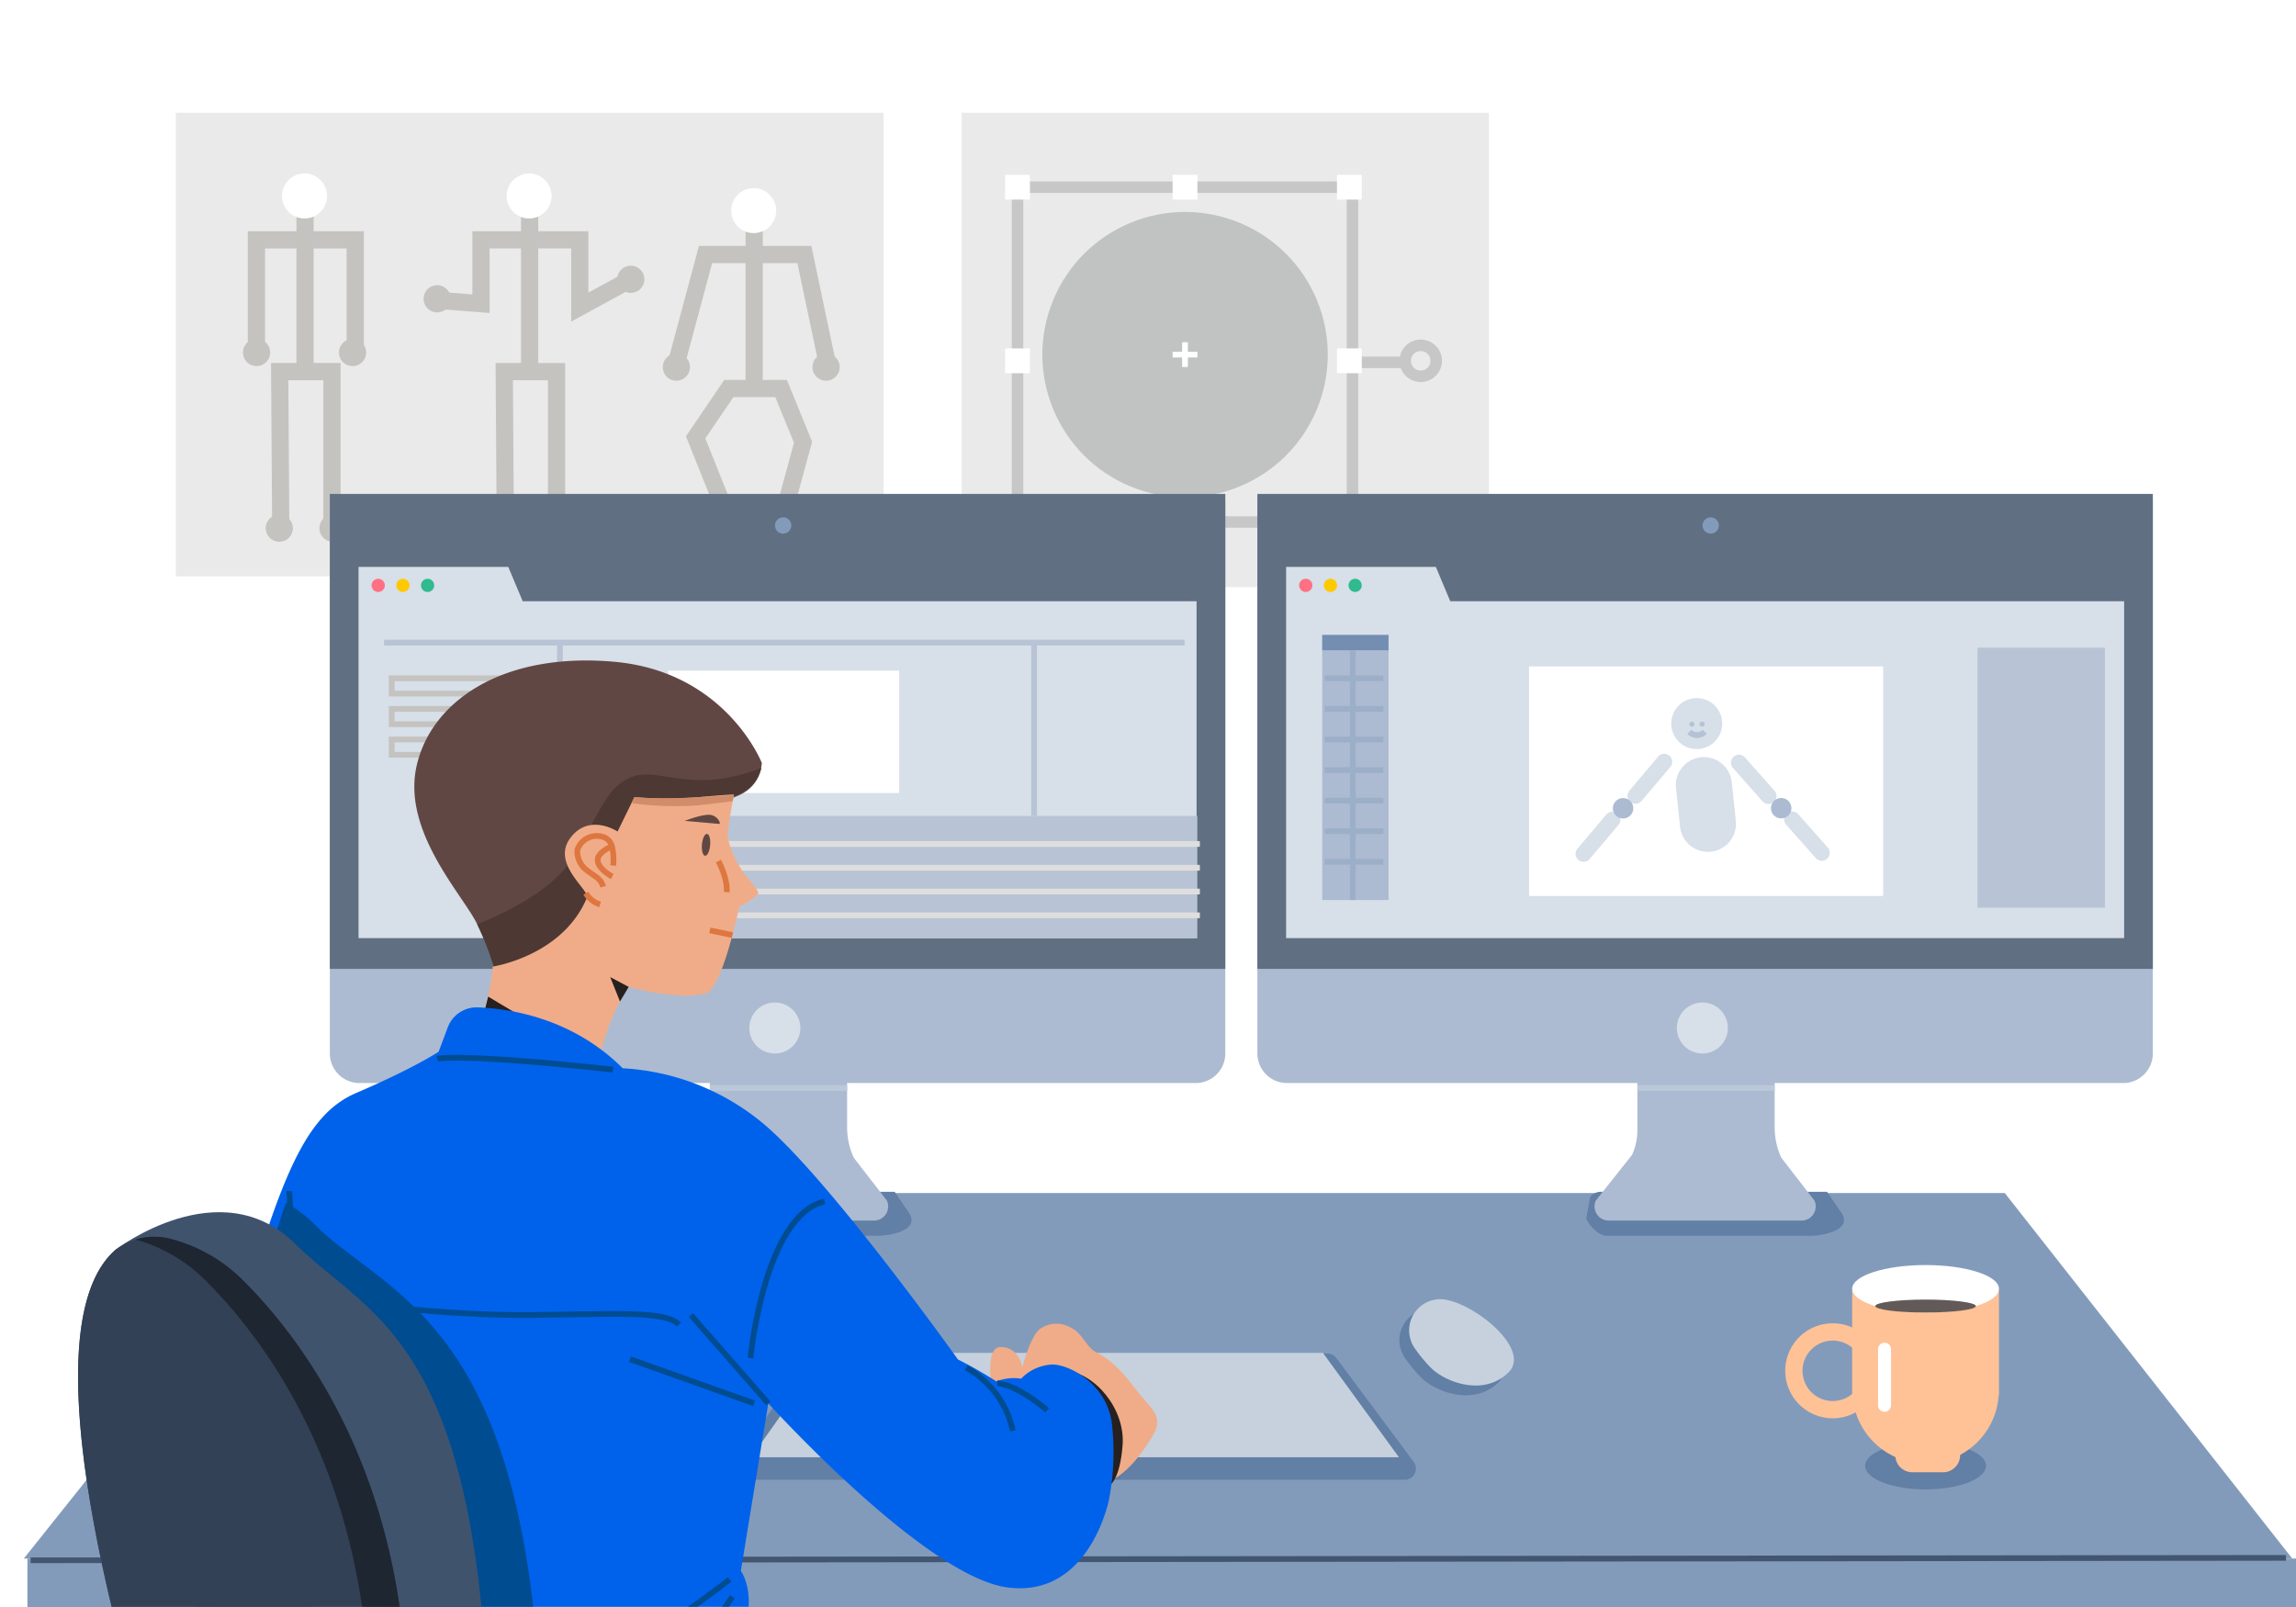 <svg xmlns="http://www.w3.org/2000/svg" xmlns:xlink="http://www.w3.org/1999/xlink" width="400" height="280" viewBox="0 0 400 280">
  <defs>
    <clipPath id="clip-path">
      <rect id="Rectangle_1984" data-name="Rectangle 1984" width="208.368" height="186.228" fill="none"/>
    </clipPath>
  </defs>
  <g id="home_service_animate" transform="translate(-24 -3913)">
    <rect id="Rectangle_1871" data-name="Rectangle 1871" width="400" height="280" transform="translate(24 3913)" fill="#fff"/>
    <g id="Group_2899" data-name="Group 2899" transform="translate(24 3932.649)">
      <g id="Group_2887" data-name="Group 2887" transform="translate(4.149 0)">
        <g id="Group_2861" data-name="Group 2861" transform="translate(26.469)">
          <rect id="Rectangle_1957" data-name="Rectangle 1957" width="123.32" height="80.784" fill="#eaeaea"/>
          <g id="Group_2858" data-name="Group 2858" transform="translate(11.71 10.58)">
            <path id="Path_11416" data-name="Path 11416" d="M2496.071,135.29a2.368,2.368,0,1,1-2.368-2.368A2.369,2.369,0,0,1,2496.071,135.29Z" transform="translate(-2491.334 -104.102)" fill="#c4c3c0"/>
            <path id="Path_11417" data-name="Path 11417" d="M2514.9,135.29a2.369,2.369,0,1,1-2.369-2.368A2.368,2.368,0,0,1,2514.9,135.29Z" transform="translate(-2493.436 -104.102)" fill="#c4c3c0"/>
            <ellipse id="Ellipse_197" data-name="Ellipse 197" cx="2.368" cy="2.368" rx="2.368" ry="2.368" transform="translate(3.965 59.433)" fill="#c4c3c0"/>
            <path id="Path_11418" data-name="Path 11418" d="M2511.066,169.756a2.368,2.368,0,1,1-2.368-2.368A2.368,2.368,0,0,1,2511.066,169.756Z" transform="translate(-2493.009 -107.955)" fill="#c4c3c0"/>
            <path id="Path_11419" data-name="Path 11419" d="M2493.974,132.426V113.487h17.213v19.806" transform="translate(-2491.628 -101.929)" fill="none" stroke="#c4c3c0" stroke-miterlimit="10" stroke-width="3"/>
            <path id="Path_11420" data-name="Path 11420" d="M2498.714,165.669l-.177-26.332h9.107v26.332" transform="translate(-2492.138 -104.819)" fill="none" stroke="#c4c3c0" stroke-miterlimit="10" stroke-width="3"/>
            <line id="Line_552" data-name="Line 552" y2="27.36" transform="translate(10.817 7.152)" fill="none" stroke="#c4c3c0" stroke-miterlimit="10" stroke-width="3"/>
            <path id="Path_11421" data-name="Path 11421" d="M2506.092,102.092a3.919,3.919,0,1,1-5.473-.872A3.918,3.918,0,0,1,2506.092,102.092Z" transform="translate(-2492.189 -100.474)" fill="#fff"/>
          </g>
          <g id="Group_2859" data-name="Group 2859" transform="translate(84.851 13.132)">
            <path id="Path_11422" data-name="Path 11422" d="M2578.406,138.162a2.368,2.368,0,1,1-2.368-2.368A2.368,2.368,0,0,1,2578.406,138.162Z" transform="translate(-2573.67 -106.974)" fill="#c4c3c0"/>
            <path id="Path_11423" data-name="Path 11423" d="M2607.762,138.162a2.368,2.368,0,1,1-2.368-2.368A2.368,2.368,0,0,1,2607.762,138.162Z" transform="translate(-2576.948 -106.974)" fill="#c4c3c0"/>
            <path id="Path_11424" data-name="Path 11424" d="M2588.615,169.756a2.368,2.368,0,1,1-2.368-2.368A2.368,2.368,0,0,1,2588.615,169.756Z" transform="translate(-2574.81 -110.507)" fill="#c4c3c0"/>
            <path id="Path_11425" data-name="Path 11425" d="M2599.146,169.756a2.369,2.369,0,1,1-2.368-2.368A2.368,2.368,0,0,1,2599.146,169.756Z" transform="translate(-2575.986 -110.507)" fill="#c4c3c0"/>
            <path id="Path_11426" data-name="Path 11426" d="M2576.285,135.463l5.125-19.1h17.214l4.026,19.1" transform="translate(-2573.962 -104.801)" fill="none" stroke="#c4c3c0" stroke-miterlimit="10" stroke-width="3"/>
            <path id="Path_11427" data-name="Path 11427" d="M2586.068,166.04l-5.953-14.881,5.776-8.5H2595l3.827,9.354L2595,166.04" transform="translate(-2574.39 -107.741)" fill="none" stroke="#c4c3c0" stroke-miterlimit="10" stroke-width="3"/>
            <line id="Line_553" data-name="Line 553" y2="27.36" transform="translate(15.921 7.152)" fill="none" stroke="#c4c3c0" stroke-miterlimit="10" stroke-width="3"/>
            <ellipse id="Ellipse_198" data-name="Ellipse 198" cx="3.919" cy="3.918" rx="3.919" ry="3.918" transform="translate(11.914)" fill="#fff"/>
          </g>
          <g id="Group_2860" data-name="Group 2860" transform="translate(43.178 10.581)">
            <path id="Path_11428" data-name="Path 11428" d="M2531.495,124.759a2.368,2.368,0,1,1-2.368-2.369A2.368,2.368,0,0,1,2531.495,124.759Z" transform="translate(-2526.758 -102.924)" fill="#c4c3c0"/>
            <path id="Path_11429" data-name="Path 11429" d="M2569.466,120.929a2.368,2.368,0,1,1-2.368-2.368A2.368,2.368,0,0,1,2569.466,120.929Z" transform="translate(-2530.998 -102.496)" fill="#c4c3c0"/>
            <path id="Path_11430" data-name="Path 11430" d="M2544.574,169.756a2.368,2.368,0,1,1-2.368-2.368A2.368,2.368,0,0,1,2544.574,169.756Z" transform="translate(-2528.219 -107.955)" fill="#c4c3c0"/>
            <ellipse id="Ellipse_199" data-name="Ellipse 199" cx="2.368" cy="2.368" rx="2.368" ry="2.368" transform="translate(20.974 59.433)" fill="#c4c3c0"/>
            <path id="Path_11431" data-name="Path 11431" d="M2530.33,124.087l6.826.527V113.487h17.213v11.721l8.279-4.523" transform="translate(-2527.157 -101.929)" fill="none" stroke="#c4c3c0" stroke-miterlimit="10" stroke-width="3"/>
            <path id="Path_11432" data-name="Path 11432" d="M2542.754,165.669l-.177-26.332h9.107v26.332" transform="translate(-2528.524 -104.819)" fill="none" stroke="#c4c3c0" stroke-miterlimit="10" stroke-width="3"/>
            <line id="Line_554" data-name="Line 554" y2="27.36" transform="translate(18.471 7.152)" fill="none" stroke="#c4c3c0" stroke-miterlimit="10" stroke-width="3"/>
            <ellipse id="Ellipse_200" data-name="Ellipse 200" cx="3.919" cy="3.918" rx="3.919" ry="3.918" transform="translate(14.465)" fill="#fff"/>
          </g>
        </g>
        <g id="Group_2862" data-name="Group 2862" transform="translate(0 188.013)">
          <rect id="Rectangle_1958" data-name="Rectangle 1958" width="395.224" height="8.44" transform="translate(0.627 63.897)" fill="#839bbb"/>
          <path id="Path_11433" data-name="Path 11433" d="M2499.154,300.479h294.32l50.082,63.687h-395.2Z" transform="translate(-2448.356 -300.268)" fill="#839bbb"/>
          <path id="Path_11434" data-name="Path 11434" d="M2601.858,331.956H2691a1.971,1.971,0,0,1,1.652.9l13.458,18.062a1.97,1.97,0,0,1-1.651,3.046H2589.576a1.971,1.971,0,0,1-1.665-3.024l12.281-18.062A1.971,1.971,0,0,1,2601.858,331.956Z" transform="translate(-2463.906 -303.788)" fill="#627fa6"/>
          <path id="Path_11435" data-name="Path 11435" d="M2603.868,331.837h86.749l13.24,18.188H2591Z" transform="translate(-2464.285 -303.774)" fill="#c6d1dd"/>
          <line id="Line_555" data-name="Line 555" y1="0.425" x2="392.923" transform="translate(1.184 63.777)" fill="none" stroke="#435671" stroke-miterlimit="10" stroke-width="1"/>
          <path id="Path_11436" data-name="Path 11436" d="M2754.835,304.495l.631-3.364a2.39,2.39,0,0,1,2.109-.888h39.164l2.322,3.4c2.551,3.4-3.513,4.256-5.1,4.252h-35.72C2756.79,307.892,2754.443,305.269,2754.835,304.495Z" transform="translate(-2482.577 -300.242)" fill="#627fa6"/>
          <path id="Path_11437" data-name="Path 11437" d="M2571.971,304.495l.631-3.364a2.389,2.389,0,0,1,2.109-.888h39.164l2.322,3.4c2.551,3.4-3.513,4.256-5.1,4.252h-35.72C2573.926,307.892,2571.579,305.269,2571.971,304.495Z" transform="translate(-2462.155 -300.242)" fill="#627fa6"/>
        </g>
        <g id="Group_2863" data-name="Group 2863" transform="translate(239.657 206.721)">
          <path id="Path_11438" data-name="Path 11438" d="M2719.18,331.875a5.444,5.444,0,0,1,4.194-8.654l.152,0c5.1,0,16.134,8.557,11.907,12.755s-10.86,1.807-13.51-.8A25.928,25.928,0,0,1,2719.18,331.875Z" transform="translate(-2718.14 -321.519)" fill="#627fa6"/>
          <path id="Path_11439" data-name="Path 11439" d="M2721.095,329.96a5.444,5.444,0,0,1,4.194-8.654l.152,0c5.1,0,16.134,8.557,11.907,12.755s-10.86,1.807-13.51-.8A25.843,25.843,0,0,1,2721.095,329.96Z" transform="translate(-2718.354 -321.305)" fill="#c6d1dd"/>
        </g>
        <g id="Group_2865" data-name="Group 2865" transform="translate(306.866 200.769)">
          <g id="Group_2864" data-name="Group 2864" transform="translate(0 10.154)">
            <path id="Path_11440" data-name="Path 11440" d="M2793.8,334.31a8.275,8.275,0,1,1,8.275,8.274A8.284,8.284,0,0,1,2793.8,334.31Zm3.009,0a5.266,5.266,0,1,0,5.266-5.265A5.272,5.272,0,0,0,2796.807,334.31Z" transform="translate(-2793.798 -326.036)" fill="#ffc296"/>
          </g>
          <ellipse id="Ellipse_201" data-name="Ellipse 201" cx="10.532" cy="4.117" rx="10.532" ry="4.117" transform="translate(13.917 30.86)" fill="#627fa6"/>
          <path id="Path_11441" data-name="Path 11441" d="M2832.5,319.685v18.053h-.039a12.772,12.772,0,0,1-25.5,0h-.039V319.685Z" transform="translate(-2795.264 -315.172)" fill="#ffc296"/>
          <ellipse id="Ellipse_202" data-name="Ellipse 202" cx="12.789" cy="4.137" rx="12.789" ry="4.137" transform="translate(11.66)" fill="#fff"/>
          <ellipse id="Ellipse_203" data-name="Ellipse 203" cx="8.759" cy="1.128" rx="8.759" ry="1.128" transform="translate(15.69 6.018)" fill="#625a58"/>
          <path id="Rectangle_1959" data-name="Rectangle 1959" d="M2.962,0h5.36a2.962,2.962,0,0,1,2.962,2.962V6.017a0,0,0,0,1,0,0H0a0,0,0,0,1,0,0V2.962A2.962,2.962,0,0,1,2.962,0Z" transform="translate(30.468 36.105) rotate(180)" fill="#ffc296"/>
          <path id="Path_11442" data-name="Path 11442" d="M2813.134,341.882h0a1.128,1.128,0,0,0,1.128-1.128v-9.778a1.129,1.129,0,0,0-1.128-1.129h0a1.128,1.128,0,0,0-1.128,1.129v9.778A1.128,1.128,0,0,0,2813.134,341.882Z" transform="translate(-2795.831 -316.308)" fill="#fff"/>
        </g>
        <g id="Group_2866" data-name="Group 2866" transform="translate(163.396)">
          <rect id="Rectangle_1960" data-name="Rectangle 1960" width="91.852" height="82.655" fill="#eaeaea"/>
          <line id="Line_556" data-name="Line 556" x2="10.266" transform="translate(67.268 43.488)" fill="none" stroke="#c7c7c7" stroke-miterlimit="10" stroke-width="2"/>
          <ellipse id="Ellipse_204" data-name="Ellipse 204" cx="24.852" cy="24.855" rx="24.852" ry="24.855" transform="matrix(0.383, -0.924, 0.924, 0.383, 6.428, 55.587)" fill="#c1c2c2"/>
          <line id="Line_557" data-name="Line 557" x2="4.323" transform="translate(36.741 42.138)" fill="none" stroke="#fff" stroke-miterlimit="10" stroke-width="1"/>
          <line id="Line_558" data-name="Line 558" y2="4.322" transform="translate(38.902 39.977)" fill="none" stroke="#fff" stroke-miterlimit="10" stroke-width="1"/>
          <rect id="Rectangle_1961" data-name="Rectangle 1961" width="58.353" height="58.344" transform="translate(9.725 12.965)" fill="none" stroke="#c7c7c7" stroke-miterlimit="10" stroke-width="2"/>
          <rect id="Rectangle_1962" data-name="Rectangle 1962" width="4.323" height="4.322" transform="translate(7.564 10.805)" fill="#fff"/>
          <rect id="Rectangle_1963" data-name="Rectangle 1963" width="4.323" height="4.322" transform="translate(36.741 10.805)" fill="#fff"/>
          <rect id="Rectangle_1964" data-name="Rectangle 1964" width="4.322" height="4.322" transform="translate(65.377 10.805)" fill="#fff"/>
          <rect id="Rectangle_1965" data-name="Rectangle 1965" width="4.323" height="4.322" transform="translate(7.564 69.149)" fill="#fff"/>
          <rect id="Rectangle_1966" data-name="Rectangle 1966" width="4.323" height="4.322" transform="translate(36.741 69.149)" fill="#fff"/>
          <rect id="Rectangle_1967" data-name="Rectangle 1967" width="4.322" height="4.322" transform="translate(65.377 69.149)" fill="#fff"/>
          <rect id="Rectangle_1968" data-name="Rectangle 1968" width="4.323" height="4.322" transform="translate(7.564 41.057)" fill="#fff"/>
          <rect id="Rectangle_1969" data-name="Rectangle 1969" width="4.322" height="4.322" transform="translate(65.377 41.057)" fill="#fff"/>
          <path id="Path_11443" data-name="Path 11443" d="M2724.673,136.88a2.7,2.7,0,1,1-2.7-2.7A2.7,2.7,0,0,1,2724.673,136.88Z" transform="translate(-2642.006 -93.662)" fill="none" stroke="#c7c7c7" stroke-miterlimit="10" stroke-width="2"/>
        </g>
        <g id="Group_2878" data-name="Group 2878" transform="translate(214.908 45.153)">
          <g id="Group_2874" data-name="Group 2874">
            <g id="Group_2873" data-name="Group 2873" transform="translate(0 21.258)">
              <g id="Group_2870" data-name="Group 2870">
                <path id="Path_11450" data-name="Path 11450" d="M2794.711,297.305l-5.774-7.464a12.749,12.749,0,0,1-1.156-5.3V260.389h-23.915v24.686a10.3,10.3,0,0,1-.93,4.276l-6.312,7.955a2.465,2.465,0,0,0,2.243,3.489h33.6A2.465,2.465,0,0,0,2794.711,297.305Z" transform="translate(-2697.664 -174.185)" fill="#acbbd1"/>
                <g id="Group_2869" data-name="Group 2869">
                  <path id="Rectangle_1970" data-name="Rectangle 1970" d="M0,0H156a0,0,0,0,1,0,0V96.193a5.164,5.164,0,0,1-5.164,5.164H5.164A5.164,5.164,0,0,1,0,96.193V0A0,0,0,0,1,0,0Z" transform="translate(0 1.29)" fill="#acbbd1"/>
                  <rect id="Rectangle_1971" data-name="Rectangle 1971" width="156.004" height="82.753" fill="#606f82"/>
                </g>
              </g>
              <path id="Path_11451" data-name="Path 11451" d="M2724.51,183.63,2722,177.651H2695.91V242.33h146v-58.7Z" transform="translate(-2690.908 -164.934)" fill="#d7dfe9"/>
              <g id="Group_2871" data-name="Group 2871" transform="translate(7.277 14.783)">
                <path id="Path_11452" data-name="Path 11452" d="M2700.773,181.127a1.151,1.151,0,1,1-1.151-1.15A1.151,1.151,0,0,1,2700.773,181.127Z" transform="translate(-2698.472 -179.977)" fill="#ff7082"/>
                <path id="Path_11453" data-name="Path 11453" d="M2705.615,181.127a1.151,1.151,0,1,1-1.151-1.15A1.151,1.151,0,0,1,2705.615,181.127Z" transform="translate(-2699.012 -179.977)" fill="#ffc900"/>
                <path id="Path_11454" data-name="Path 11454" d="M2710.454,181.127a1.15,1.15,0,1,1-1.15-1.15A1.15,1.15,0,0,1,2710.454,181.127Z" transform="translate(-2699.553 -179.977)" fill="#30ba8e"/>
              </g>
              <rect id="Rectangle_1972" data-name="Rectangle 1972" width="61.699" height="40" transform="translate(47.326 30.053)" fill="#fff"/>
              <g id="Group_2872" data-name="Group 2872" transform="translate(73.078 88.612)">
                <path id="Path_11455" data-name="Path 11455" d="M2781.435,267.544a4.445,4.445,0,1,1-4.445-4.445A4.444,4.444,0,0,1,2781.435,267.544Z" transform="translate(-2772.545 -263.1)" fill="#d7dfe9"/>
              </g>
              <line id="Line_559" data-name="Line 559" x2="23.915" transform="translate(66.203 103.518)" fill="none" stroke="#bbc8d9" stroke-miterlimit="10" stroke-width="1"/>
              <path id="Path_11456" data-name="Path 11456" d="M2780.423,169.344a1.42,1.42,0,1,1-1.42-1.419A1.42,1.42,0,0,1,2780.423,169.344Z" transform="translate(-2700.029 -163.847)" fill="#839bbb"/>
            </g>
          </g>
          <g id="Group_2877" data-name="Group 2877" transform="translate(55.438 56.833)">
            <ellipse id="Ellipse_205" data-name="Ellipse 205" cx="4.442" cy="4.441" rx="4.442" ry="4.441" transform="translate(16.658)" fill="#d7dfe9"/>
            <ellipse id="Ellipse_206" data-name="Ellipse 206" cx="0.444" cy="0.444" rx="0.444" ry="0.444" transform="translate(19.821 4.098)" fill="#b4c2d5"/>
            <ellipse id="Ellipse_207" data-name="Ellipse 207" cx="0.444" cy="0.444" rx="0.444" ry="0.444" transform="translate(21.597 4.098)" fill="#b4c2d5"/>
            <path id="Path_11457" data-name="Path 11457" d="M2775,210a1.846,1.846,0,0,0,2.665,0" transform="translate(-2755.179 -204.126)" fill="none" stroke="#b4c2d5" stroke-miterlimit="10" stroke-width="1"/>
            <path id="Rectangle_1973" data-name="Rectangle 1973" d="M4.885,0h0A4.886,4.886,0,0,1,9.772,4.886v6.767a4.885,4.885,0,0,1-4.885,4.885h0A4.886,4.886,0,0,1,0,11.652V4.885A4.885,4.885,0,0,1,4.885,0Z" transform="translate(16.978 10.824) rotate(-6.021)" fill="#d7dfe9"/>
            <g id="Group_2875" data-name="Group 2875" transform="translate(0 9.706)">
              <path id="Path_11458" data-name="Path 11458" d="M2763.354,222.7h0a1.4,1.4,0,0,1-.164-1.962l5.011-5.931a1.4,1.4,0,0,1,1.962-.165h0a1.4,1.4,0,0,1,.165,1.961l-5.012,5.931A1.4,1.4,0,0,1,2763.354,222.7Z" transform="translate(-2753.824 -214.314)" fill="#d7dfe9"/>
              <path id="Path_11459" data-name="Path 11459" d="M2753.18,234.077h0a1.4,1.4,0,0,1-.166-1.961l5.012-5.931a1.4,1.4,0,0,1,1.962-.164h0a1.4,1.4,0,0,1,.165,1.961l-5.012,5.931A1.4,1.4,0,0,1,2753.18,234.077Z" transform="translate(-2752.688 -215.586)" fill="#d7dfe9"/>
              <path id="Path_11460" data-name="Path 11460" d="M2763.526,225.091a1.777,1.777,0,1,1-1.435-2.062A1.777,1.777,0,0,1,2763.526,225.091Z" transform="translate(-2753.504 -215.285)" fill="#acbbd1"/>
            </g>
            <g id="Group_2876" data-name="Group 2876" transform="translate(27.069 9.866)">
              <path id="Path_11461" data-name="Path 11461" d="M2790.625,222.736h0a1.4,1.4,0,0,0,.118-1.965l-5.152-5.81a1.4,1.4,0,0,0-1.966-.119h0a1.4,1.4,0,0,0-.118,1.966l5.151,5.81A1.4,1.4,0,0,0,2790.625,222.736Z" transform="translate(-2783.159 -214.494)" fill="#d7dfe9"/>
              <path id="Path_11462" data-name="Path 11462" d="M2801.067,233.869h0a1.4,1.4,0,0,0,.118-1.965l-5.151-5.811a1.4,1.4,0,0,0-1.966-.118h0a1.4,1.4,0,0,0-.118,1.966l5.152,5.81A1.4,1.4,0,0,0,2801.067,233.869Z" transform="translate(-2784.325 -215.739)" fill="#d7dfe9"/>
              <path id="Path_11463" data-name="Path 11463" d="M2791.044,225.119a1.777,1.777,0,1,0,1.385-2.1A1.777,1.777,0,0,0,2791.044,225.119Z" transform="translate(-2784.036 -215.443)" fill="#acbbd1"/>
            </g>
          </g>
        </g>
        <g id="Group_2885" data-name="Group 2885" transform="translate(53.316 66.412)">
          <g id="Group_2884" data-name="Group 2884">
            <g id="Group_2883" data-name="Group 2883">
              <g id="Group_2880" data-name="Group 2880">
                <path id="Path_11464" data-name="Path 11464" d="M2612.8,297.305l-5.772-7.464a12.738,12.738,0,0,1-1.156-5.3V260.389h-23.916v24.686a10.3,10.3,0,0,1-.93,4.276l-6.312,7.955a2.465,2.465,0,0,0,2.242,3.489h33.6A2.465,2.465,0,0,0,2612.8,297.305Z" transform="translate(-2515.758 -174.185)" fill="#acbbd1"/>
                <g id="Group_2879" data-name="Group 2879">
                  <path id="Rectangle_1974" data-name="Rectangle 1974" d="M0,0H156a0,0,0,0,1,0,0V96.193a5.164,5.164,0,0,1-5.164,5.164H5.164A5.164,5.164,0,0,1,0,96.193V0A0,0,0,0,1,0,0Z" transform="translate(0 1.29)" fill="#acbbd1"/>
                  <rect id="Rectangle_1975" data-name="Rectangle 1975" width="156.004" height="82.753" fill="#606f82"/>
                </g>
              </g>
              <path id="Path_11465" data-name="Path 11465" d="M2542.6,183.63l-2.514-5.979H2514V242.33h146v-58.7Z" transform="translate(-2509.003 -164.934)" fill="#d7dfe9"/>
              <g id="Group_2881" data-name="Group 2881" transform="translate(7.277 14.783)">
                <path id="Path_11466" data-name="Path 11466" d="M2518.867,181.127a1.151,1.151,0,1,1-1.15-1.15A1.151,1.151,0,0,1,2518.867,181.127Z" transform="translate(-2516.566 -179.977)" fill="#ff7082"/>
                <path id="Path_11467" data-name="Path 11467" d="M2523.709,181.127a1.151,1.151,0,1,1-1.151-1.15A1.151,1.151,0,0,1,2523.709,181.127Z" transform="translate(-2517.106 -179.977)" fill="#ffc900"/>
                <path id="Path_11468" data-name="Path 11468" d="M2528.55,181.127a1.151,1.151,0,1,1-1.152-1.15A1.151,1.151,0,0,1,2528.55,181.127Z" transform="translate(-2517.647 -179.977)" fill="#30ba8e"/>
              </g>
              <rect id="Rectangle_1976" data-name="Rectangle 1976" width="40.242" height="21.317" transform="translate(58.943 30.791)" fill="#fff"/>
              <g id="Group_2882" data-name="Group 2882" transform="translate(73.079 88.612)">
                <path id="Path_11469" data-name="Path 11469" d="M2599.53,267.544a4.445,4.445,0,1,1-4.446-4.445A4.445,4.445,0,0,1,2599.53,267.544Z" transform="translate(-2590.64 -263.1)" fill="#d7dfe9"/>
              </g>
              <line id="Line_560" data-name="Line 560" x2="23.915" transform="translate(66.203 103.518)" fill="none" stroke="#bbc8d9" stroke-miterlimit="10" stroke-width="1"/>
              <path id="Path_11470" data-name="Path 11470" d="M2598.517,169.344a1.42,1.42,0,1,1-1.42-1.419A1.419,1.419,0,0,1,2598.517,169.344Z" transform="translate(-2518.124 -163.847)" fill="#839bbb"/>
            </g>
          </g>
          <line id="Line_561" data-name="Line 561" x2="139.467" transform="translate(9.439 25.906)" fill="none" stroke="#b8c4d5" stroke-miterlimit="10" stroke-width="1"/>
          <rect id="Rectangle_1977" data-name="Rectangle 1977" width="111.041" height="21.317" transform="translate(40.086 56.104)" fill="#b8c4d5"/>
          <line id="Line_562" data-name="Line 562" x2="111.041" transform="translate(40.531 60.989)" fill="none" stroke="#dedede" stroke-miterlimit="10" stroke-width="1"/>
          <line id="Line_563" data-name="Line 563" x2="111.041" transform="translate(40.531 65.134)" fill="none" stroke="#dedede" stroke-miterlimit="10" stroke-width="1"/>
          <line id="Line_564" data-name="Line 564" x2="111.041" transform="translate(40.531 69.279)" fill="none" stroke="#dedede" stroke-miterlimit="10" stroke-width="1"/>
          <line id="Line_565" data-name="Line 565" x2="111.041" transform="translate(40.531 73.424)" fill="none" stroke="#dedede" stroke-miterlimit="10" stroke-width="1"/>
          <line id="Line_566" data-name="Line 566" y2="30.199" transform="translate(122.701 25.906)" fill="none" stroke="#b8c4d5" stroke-miterlimit="10" stroke-width="1"/>
          <line id="Line_567" data-name="Line 567" y1="51.515" transform="translate(40.086 25.906)" fill="none" stroke="#b8c4d5" stroke-miterlimit="10" stroke-width="1"/>
          <rect id="Rectangle_1978" data-name="Rectangle 1978" width="23.097" height="2.665" transform="translate(10.772 32.123)" fill="none" stroke="#c4c3c0" stroke-miterlimit="10" stroke-width="1"/>
          <rect id="Rectangle_1979" data-name="Rectangle 1979" width="23.097" height="2.665" transform="translate(10.772 37.452)" fill="none" stroke="#c4c3c0" stroke-miterlimit="10" stroke-width="1"/>
          <rect id="Rectangle_1980" data-name="Rectangle 1980" width="23.097" height="2.665" transform="translate(10.772 42.781)" fill="none" stroke="#c4c3c0" stroke-miterlimit="10" stroke-width="1"/>
        </g>
        <rect id="Rectangle_1981" data-name="Rectangle 1981" width="22.208" height="45.298" transform="translate(340.357 93.206)" fill="#b8c4d5"/>
        <g id="Group_2886" data-name="Group 2886" transform="translate(226.207 90.985)">
          <rect id="Rectangle_1982" data-name="Rectangle 1982" width="11.548" height="46.186" fill="#acbbd1"/>
          <rect id="Rectangle_1983" data-name="Rectangle 1983" width="11.548" height="2.665" fill="#748eb2"/>
          <line id="Line_568" data-name="Line 568" y2="43.522" transform="translate(5.33 2.665)" fill="none" stroke="#9cafc8" stroke-miterlimit="10" stroke-width="1"/>
          <line id="Line_569" data-name="Line 569" x2="10.216" transform="translate(0.444 7.55)" fill="none" stroke="#9cafc8" stroke-miterlimit="10" stroke-width="1"/>
          <line id="Line_570" data-name="Line 570" x2="10.216" transform="translate(0.444 12.879)" fill="none" stroke="#9cafc8" stroke-miterlimit="10" stroke-width="1"/>
          <line id="Line_571" data-name="Line 571" x2="10.216" transform="translate(0.444 18.208)" fill="none" stroke="#9cafc8" stroke-miterlimit="10" stroke-width="1"/>
          <line id="Line_572" data-name="Line 572" x2="10.216" transform="translate(0.444 23.537)" fill="none" stroke="#9cafc8" stroke-miterlimit="10" stroke-width="1"/>
          <line id="Line_573" data-name="Line 573" x2="10.216" transform="translate(0.444 28.866)" fill="none" stroke="#9cafc8" stroke-miterlimit="10" stroke-width="1"/>
          <line id="Line_574" data-name="Line 574" x2="10.216" transform="translate(0.444 34.195)" fill="none" stroke="#9cafc8" stroke-miterlimit="10" stroke-width="1"/>
          <line id="Line_575" data-name="Line 575" x2="10.216" transform="translate(0.444 39.525)" fill="none" stroke="#9cafc8" stroke-miterlimit="10" stroke-width="1"/>
        </g>
      </g>
      <g id="Group_2898" data-name="Group 2898" transform="translate(0 74.066)">
        <g id="Group_2897" data-name="Group 2897" transform="translate(0 0)" clip-path="url(#clip-path)">
          <g id="Group_2896" data-name="Group 2896" transform="translate(13.603 21.366)">
            <g id="Group_2888" data-name="Group 2888" transform="translate(158.914 115.56)">
              <path id="Path_11471" data-name="Path 11471" d="M2638.719,340.711s-2.394-10.53.957-10.53,3.8,3.59,3.8,3.59,1.466-5.983,3.38-6.94a4.933,4.933,0,0,1,5.127,0c2.053.957,2.532,3.35,4.447,4.308s3.951,2.6,6.762,6.323,5.2,4.685,2.811,8.514-5.744,8.137-10.052,8.137S2639.675,350.284,2638.719,340.711Z" transform="translate(-2637.89 -326.113)" fill="#f0ac88"/>
              <path id="Path_11472" data-name="Path 11472" d="M2644.624,337.845s1.734-3.028,6.99-2.579,10.514,6.737,10.036,13.025-2.354,7.081-2.354,7.081l-8.159-3.937-6.958-8.87Z" transform="translate(-2638.592 -327.132)" fill="#262020"/>
            </g>
            <g id="Group_2894" data-name="Group 2894" transform="translate(18.909)">
              <g id="Group_2892" data-name="Group 2892" transform="translate(39.669)">
                <g id="Group_2891" data-name="Group 2891">
                  <path id="Path_11473" data-name="Path 11473" d="M2539.357,251.341a51.323,51.323,0,0,0-3.492-9.437c-2.441-5.02-13-16.042-10.562-27.358s14.862-20.045,34.412-18.321,25.766,17.638,25.766,17.638c-.631,7.152-9.282,6.613-9.282,6.613l-17.179,9.537-3.688,14.569Z" transform="translate(-2524.94 -196.007)" fill="#614743"/>
                  <path id="Path_11474" data-name="Path 11474" d="M2564,218.75c-3.673,1.591-4.712,4.389-9.376,12.981-3.6,6.628-13.167,10.949-17.356,12.579a51.373,51.373,0,0,1,3.467,9.385l15.974-6.76,3.688-14.569,17.179-9.537s7.837.09,9.208-5.765C2574.4,221.947,2568.847,216.649,2564,218.75Z" transform="translate(-2526.317 -198.361)" fill="#4d3834"/>
                  <path id="Path_11475" data-name="Path 11475" d="M2581.835,222.365s-.9,4.725-1.066,6.632,1.879,5.931,3.185,7.488,2.174,2.594,2.131,3.07-3.329,2.338-3.329,2.338-2.953,14.406-5.9,15.107c-5.015,1.194-13.352-1.178-13.352-1.178s-.6.555-2.367,4.244-3.873,12.023-3.873,12.023l-21.415-2.369s4.206-15,3.94-17.43c0,0,12.173-1.809,16.437-12,.553-1.325-6.214-5.834-2.933-10.348s8.275-1.193,8.275-1.193l2.931-5.987a71.226,71.226,0,0,0,11.051.013C2582.843,222.1,2581.835,222.365,2581.835,222.365Z" transform="translate(-2526.159 -198.948)" fill="#f0ac88"/>
                  <g id="Group_2890" data-name="Group 2890" transform="translate(28.387 30.556)">
                    <g id="Group_2889" data-name="Group 2889">
                      <path id="Path_11476" data-name="Path 11476" d="M2561.389,239.278c-.351-1.473-1.521-1.816-2.868-2.9a4.154,4.154,0,0,1-1.614-3.506,3.573,3.573,0,0,1,4.626-2.224,2.3,2.3,0,0,1,1.409,1.592,10.135,10.135,0,0,1,.213,3.345" transform="translate(-2556.896 -230.41)" fill="none" stroke="#de7640" stroke-miterlimit="10" stroke-width="1"/>
                      <path id="Path_11477" data-name="Path 11477" d="M2563.421,232.437s-2.738,1.067-2.512,2.594,2.526,2.692,2.526,2.692" transform="translate(-2557.343 -230.636)" fill="none" stroke="#de7640" stroke-miterlimit="10" stroke-width="1"/>
                    </g>
                    <path id="Path_11478" data-name="Path 11478" d="M2558.584,241.66a4.31,4.31,0,0,0,2.482,1.953" transform="translate(-2557.084 -231.667)" fill="none" stroke="#de7640" stroke-miterlimit="10" stroke-width="1"/>
                  </g>
                  <path id="Path_11479" data-name="Path 11479" d="M2582.776,231.99c-.093,1.053-.488,1.879-.882,1.845s-.641-.918-.547-1.971.488-1.879.883-1.844S2582.87,230.937,2582.776,231.99Z" transform="translate(-2531.237 -199.809)" fill="#614743"/>
                  <path id="Path_11480" data-name="Path 11480" d="M2577.97,227.337s2.987-1.179,4.418-1.053a2.043,2.043,0,0,1,1.7,1.368.156.156,0,0,1-.161.211Z" transform="translate(-2530.863 -199.391)" fill="#614743"/>
                  <path id="Path_11481" data-name="Path 11481" d="M2584.577,235.356s1.655,3.029,1.445,5.413" transform="translate(-2531.6 -200.406)" fill="none" stroke="#de7640" stroke-miterlimit="10" stroke-width="1"/>
                  <path id="Path_11482" data-name="Path 11482" d="M2548.523,267.575l-9.418-5.628-2.552,10.2,11.581-.169Z" transform="translate(-2526.237 -203.379)" fill="#262020"/>
                </g>
                <path id="Path_11483" data-name="Path 11483" d="M2567.526,223.81a56.106,56.106,0,0,0,11.437.4c4.853-.533,6.208-.751,6.208-.751l.2-1.085s-7.117.526-10.8.585-6.538-.192-6.538-.192Z" transform="translate(-2529.696 -198.954)" fill="#d18d6a"/>
                <line id="Line_576" data-name="Line 576" x2="3.94" y2="0.817" transform="translate(51.487 47.028)" fill="none" stroke="#de7640" stroke-miterlimit="10" stroke-width="1"/>
              </g>
              <g id="Group_2893" data-name="Group 2893" transform="translate(0 60.437)">
                <path id="Path_11484" data-name="Path 11484" d="M2524.183,271.792l1.592-4.244a5.369,5.369,0,0,1,5.22-3.492c5.705.218,16.541,1.889,25.26,10.608a41.8,41.8,0,0,1,24.413,9.573c11.489,9.572,33.988,41.161,33.988,41.161a74.508,74.508,0,0,1,6.7,3.829,8.335,8.335,0,0,1,4.308-.479,8.1,8.1,0,0,1,5.483-2.472c3.133.079,9.357,3.429,10.314,10.13a43.472,43.472,0,0,1-.479,13.4s-3.351,17.231-17.712,15.316-41.646-32.067-41.646-32.067l-4.786,29.2s2.769,3.658.478,10.53c0,0,.958,1.436,2.394,8.137,1.208,5.635-.825,7.853-2.872,8.615-21.9,8.149-37.437,8.3-47.179,6.665a18.5,18.5,0,0,1-14.949-14.009l-5.368-22.808s-8.314,12.709-18.039,12.816-15.948-1.808-5.9-38.661,14.361-50.255,24.413-54.563S2524.183,271.792,2524.183,271.792Z" transform="translate(-2480.285 -264.052)" fill="#0062eb"/>
                <path id="Path_11485" data-name="Path 11485" d="M2502.662,305.977a20.358,20.358,0,0,0-4.792-3.582c-2.8,8.2-5.812,18.912-9.621,32.872-10.442,38.282-3.978,40.271,6.123,40.16s18.74-13.312,18.74-13.312l5.576,23.692a19.22,19.22,0,0,0,15.528,14.553c1.075.181,7.044.335,8.255.466C2542.048,322.994,2516.139,319.453,2502.662,305.977Z" transform="translate(-2480.58 -268.339)" fill="#004c91"/>
                <line id="Line_577" data-name="Line 577" x1="13.484" y1="15.395" transform="translate(87.857 53.609)" fill="none" stroke="#004c91" stroke-miterlimit="10" stroke-width="1"/>
                <path id="Path_11486" data-name="Path 11486" d="M2529.433,274.094s4.308-.958,30.635,1.915" transform="translate(-2485.773 -265.157)" fill="none" stroke="#004c91" stroke-miterlimit="10" stroke-width="1"/>
                <path id="Path_11487" data-name="Path 11487" d="M2512.186,362.872s-4.309-26.324-4.309-44.033" transform="translate(-2483.366 -270.177)" fill="none" stroke="#004c91" stroke-miterlimit="10" stroke-width="1"/>
                <path id="Path_11488" data-name="Path 11488" d="M2510.3,321.772s18.254,2.5,33.182,2.342,23.543-.8,25.937,1.673" transform="translate(-2483.637 -270.505)" fill="none" stroke="#004c91" stroke-miterlimit="10" stroke-width="1"/>
                <line id="Line_578" data-name="Line 578" x1="21.639" y1="7.697" transform="translate(77.247 61.306)" fill="none" stroke="#004c91" stroke-miterlimit="10" stroke-width="1"/>
                <path id="Path_11489" data-name="Path 11489" d="M2633.165,334.736a16.462,16.462,0,0,1,8.137,11.008" transform="translate(-2497.358 -271.955)" fill="none" stroke="#004c91" stroke-miterlimit="10" stroke-width="1"/>
                <path id="Path_11490" data-name="Path 11490" d="M2639.294,337.814s2.932-.1,8.677,4.684" transform="translate(-2498.042 -272.299)" fill="none" stroke="#004c91" stroke-miterlimit="10" stroke-width="1"/>
                <path id="Path_11491" data-name="Path 11491" d="M2590.863,329.416s2.394-24.888,12.925-27.282" transform="translate(-2492.634 -268.309)" fill="none" stroke="#004c91" stroke-miterlimit="10" stroke-width="1"/>
                <path id="Path_11492" data-name="Path 11492" d="M2584.044,376.265s-14.56,11.694-21.74,12.651" transform="translate(-2489.444 -276.598)" fill="none" stroke="#004c91" stroke-miterlimit="10" stroke-width="1"/>
                <path id="Path_11493" data-name="Path 11493" d="M2586.207,379.671a109.137,109.137,0,0,1-8.814,11.375" transform="translate(-2491.129 -276.979)" fill="none" stroke="#004c91" stroke-miterlimit="10" stroke-width="1"/>
                <path id="Path_11494" data-name="Path 11494" d="M2505.611,316.679a30.743,30.743,0,0,1-5.175-16.561" transform="translate(-2482.535 -268.084)" fill="none" stroke="#004c91" stroke-miterlimit="10" stroke-width="1"/>
              </g>
            </g>
            <g id="Group_2895" data-name="Group 2895" transform="translate(0 96.131)">
              <path id="Path_11495" data-name="Path 11495" d="M2465.545,310.766s18.255-14.041,31.362-.936,33.7,16.438,33.7,93.6c0,5.616,7.489,27.145,7.489,27.145l-13.574.936-43.533-5.616S2444.481,329.02,2465.545,310.766Z" transform="translate(-2458.999 -304.239)" fill="#40536d"/>
              <path id="Path_11496" data-name="Path 11496" d="M2487.779,316.687a27.732,27.732,0,0,0-12.616-7.256,11.168,11.168,0,0,0-9.567,1.835l-.051.038c-21.064,18.253,15.447,115.133,15.447,115.133l43.533,5.616.934-.065a250.529,250.529,0,0,1-9.594-51.183C2513.056,348.044,2498.545,327.451,2487.779,316.687Z" transform="translate(-2458.999 -304.777)" fill="#324155"/>
              <path id="Path_11497" data-name="Path 11497" d="M2526.716,431.989a250.543,250.543,0,0,1-9.594-51.183c-2.809-32.762-17.32-53.355-28.085-64.119a27.724,27.724,0,0,0-12.616-7.256,11.222,11.222,0,0,0-6.162.109,27.692,27.692,0,0,1,12.226,7.146c10.765,10.764,25.276,31.357,28.085,64.119a251.83,251.83,0,0,0,9.383,50.5l5.829.752Z" transform="translate(-2460.256 -304.777)" fill="#1e2632"/>
            </g>
            <path id="Path_11498" data-name="Path 11498" d="M2566.579,259.826l-3.219-1.709,1.7,4.252Z" transform="translate(-2470.653 -202.951)" fill="#262020"/>
          </g>
        </g>
      </g>
    </g>
  </g>
</svg>
